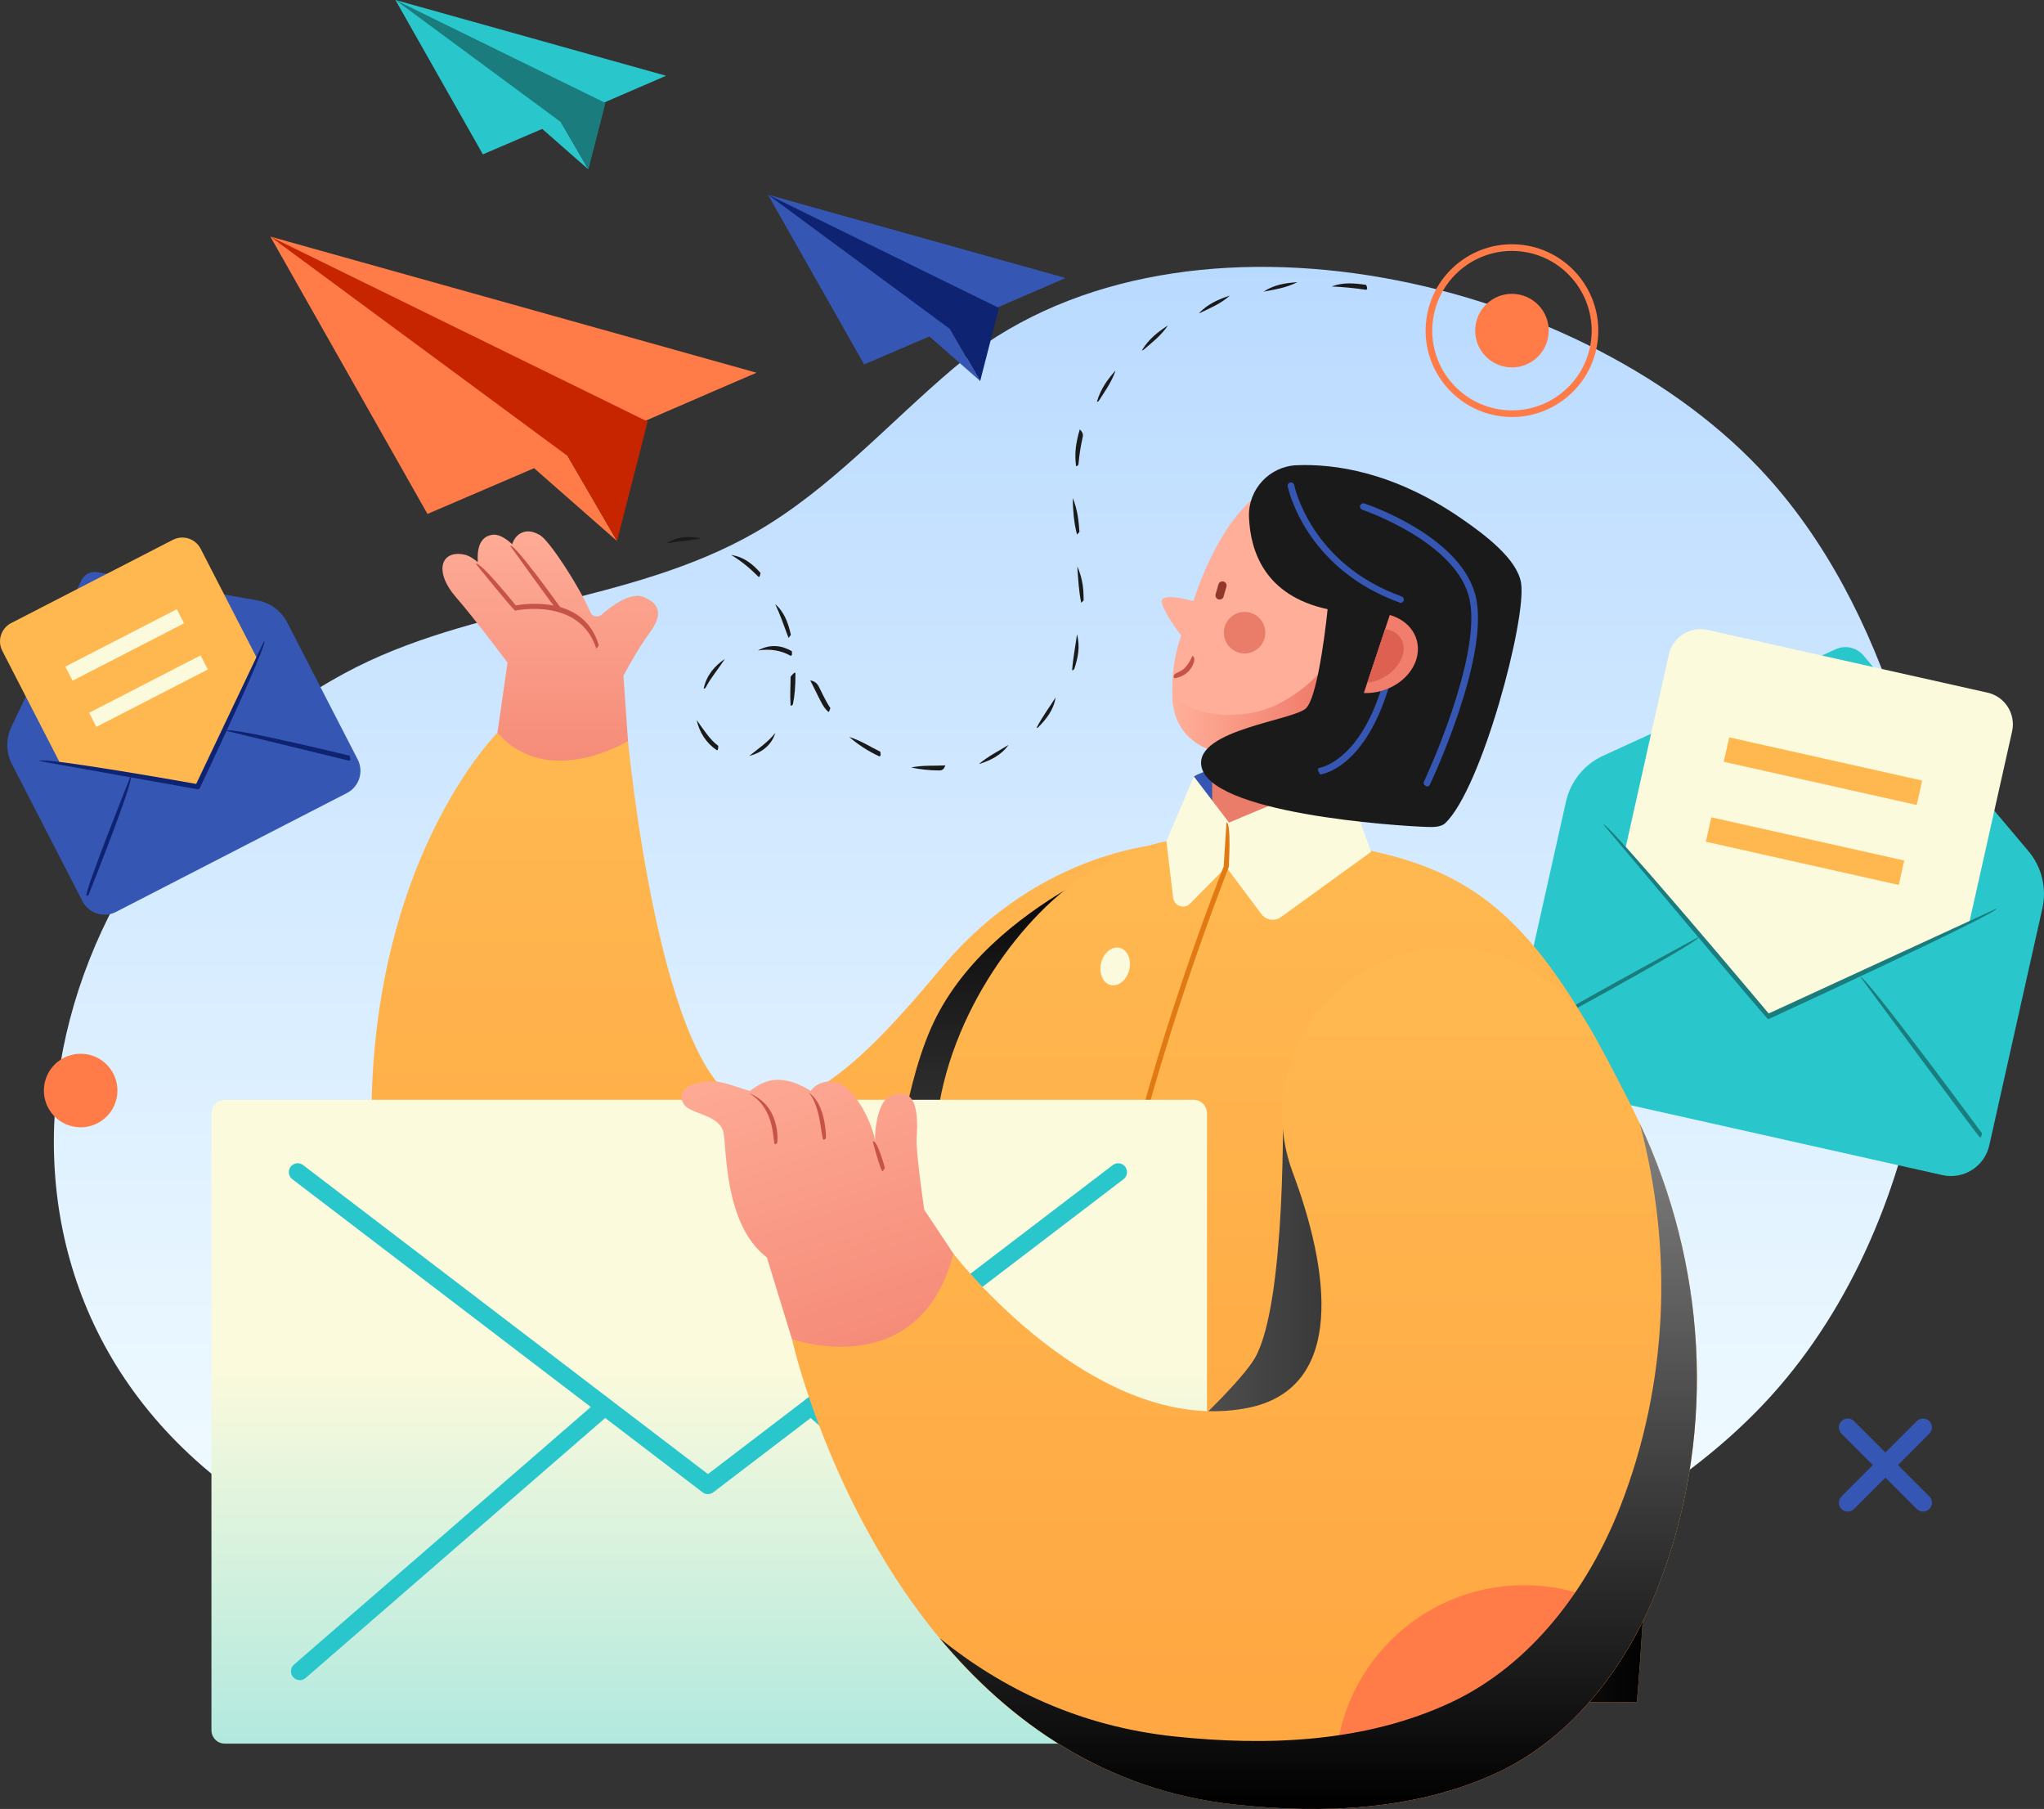 <?xml version="1.0" encoding="UTF-8"?><svg xmlns="http://www.w3.org/2000/svg" width="474.695" height="420" xmlns:xlink="http://www.w3.org/1999/xlink" viewBox="0 0 474.695 420"><rect x="0" y="0" width="474.695" height="420" fill="#333333" stroke="none"/><defs><style>.cls-1{fill:#ffb850;}.cls-2{fill:url(#linear-gradient-2);}.cls-3{fill:#c62500;}.cls-4{fill:url(#linear-gradient-10);}.cls-5{fill:url(#linear-gradient-3);}.cls-5,.cls-6,.cls-7{mix-blend-mode:soft-light;}.cls-8{fill:#0e2371;}.cls-9{fill:#fbfadc;}.cls-10{fill:#e27a13;}.cls-11{fill:#f17e6d;}.cls-12{fill:#ffaf99;}.cls-6{fill:url(#linear-gradient-9);}.cls-13{fill:url(#linear-gradient-4);}.cls-14{fill:#dd6050;}.cls-15{fill:#ea7d6a;}.cls-16{isolation:isolate;}.cls-17{fill:#93372b;}.cls-18{fill:url(#linear-gradient-8);}.cls-19{fill:#29c7cc;}.cls-7{fill:url(#linear-gradient-5);}.cls-20{fill:#ff7c48;}.cls-21{fill:url(#linear-gradient-7);}.cls-22{fill:#1a1a1a;}.cls-23{fill:#c65347;}.cls-24{fill:url(#linear-gradient-6);}.cls-25{fill:#1a7c7c;}.cls-26{fill:url(#linear-gradient);}.cls-27{fill:url(#Gradient);}.cls-28{fill:#3656b3;}</style><linearGradient id="Gradient" x1="230.591" y1="386.636" x2="230.591" y2="61.963" gradientUnits="userSpaceOnUse"><stop offset="0" stop-color="#f7ffff"/><stop offset="1" stop-color="#b9daff"/></linearGradient><linearGradient id="linear-gradient" x1="178.878" y1="361.81" x2="178.878" y2="170.128" gradientUnits="userSpaceOnUse"><stop offset="0" stop-color="#ffa540"/><stop offset=".975" stop-color="#ffb850"/></linearGradient><linearGradient id="linear-gradient-2" x1="127.79" y1="116.994" x2="127.79" y2="226.117" gradientUnits="userSpaceOnUse"><stop offset=".006" stop-color="#ffaf99"/><stop offset="1" stop-color="#ed6f5f"/></linearGradient><linearGradient id="linear-gradient-3" x1="216.369" y1="361.81" x2="216.369" y2="195.939" gradientUnits="userSpaceOnUse"><stop offset=".006" stop-color="gray"/><stop offset="1" stop-color="#000"/></linearGradient><linearGradient id="linear-gradient-4" x1="284.507" y1="395.187" x2="284.507" y2="193.815" xlink:href="#linear-gradient"/><linearGradient id="linear-gradient-5" x1="212.549" y1="322.518" x2="383.193" y2="322.518" xlink:href="#linear-gradient-3"/><linearGradient id="linear-gradient-6" x1="272.279" y1="158.451" x2="314.23" y2="158.451" xlink:href="#linear-gradient-2"/><linearGradient id="linear-gradient-7" x1="164.706" y1="255.354" x2="164.706" y2="404.827" gradientUnits="userSpaceOnUse"><stop offset=".418" stop-color="#fbfadc"/><stop offset=".994" stop-color="#b2e9df"/></linearGradient><linearGradient id="linear-gradient-8" x1="289.006" y1="420" x2="289.006" y2="220.187" xlink:href="#linear-gradient"/><linearGradient id="linear-gradient-9" x1="306.155" y1="260.854" x2="306.155" y2="420" xlink:href="#linear-gradient-3"/><linearGradient id="linear-gradient-10" x1="177.816" y1="232.88" x2="224.325" y2="375.244" xlink:href="#linear-gradient-2"/></defs><g class="cls-16"><g id="_レイヤー_2"><g id="contact_seeker"><path class="cls-27" d="M441.053,166.713c-6.685-20.915-17.022-41.64-32.277-57.799-43.164-45.716-136.538-66.328-187.206-23.526-15.255,12.887-28.698,28.155-46.045,38.152-29.17,16.813-65.815,16.719-95.438,32.744C5.236,196.784-16.598,302.37,61.841,351.3c62.209,38.808,148.996,40.039,219.556,30.07,23.378-3.302,46.929-8.197,68.891-16.939,21.328-8.492,41.371-20.278,57.496-36.592,39.364-39.834,49.966-108.893,33.269-161.126Z"/><path class="cls-28" d="M277.262,180.277l7.75,13.018,26.991-13.475c-24.717-5.94-34.741.458-34.741.458Z"/><path class="cls-19" d="M426.315,150.736l-54.021,24.736c-4.372,2.002-7.557,5.933-8.608,10.625l-12.33,55.04c-1.102,4.918,1.991,9.797,6.908,10.896l92.831,20.798c4.918,1.1,9.796-1.991,10.896-6.908l12.332-55.04c1.049-4.692-.152-9.605-3.254-13.282l-38.304-45.419c-1.581-1.875-4.218-2.467-6.45-1.445Z"/><path class="cls-9" d="M457.264,214.542l10.019-44.717c.909-4.066-1.648-8.1-5.712-9.009l-64.991-14.56c-4.066-.911-8.1,1.645-9.012,5.712l-10.017,44.717,33.043,39.341,46.669-21.484Z"/><path class="cls-25" d="M459.849,264.101c-.474-.237-27.78-37.245-27.78-37.245.946-.697,28.254,36.31,28.254,36.31-.23.897-.352.934-.474.934Z"/><path class="cls-25" d="M354.322,240.46c-.278-1.104,40.207-22.925,40.207-22.925.557,1.036-39.928,22.856-39.928,22.856-.087.046-.184.069-.278.069Z"/><path class="cls-25" d="M410.596,236.613c-.451-.209-38.246-45.212-38.246-45.212.9-.755,38.407,43.905,38.407,43.905l52.976-24.388c.49,1.067-52.891,25.642-52.891,25.642-.081.037-.163.053-.246.053Z"/><rect class="cls-1" x="400.4" y="176.147" width="45.918" height="5.809" transform="translate(49.382 -88.219) rotate(12.627)"/><rect class="cls-1" x="396.241" y="194.71" width="45.919" height="5.809" transform="translate(53.339 -86.861) rotate(12.627)"/><path class="cls-26" d="M115.524,170.128s-35.625,35.368-28.259,109.549c4.742,47.745,38.628,73.248,79.094,81.15,18.978,3.705,65.649-2.345,80.423-30.737,32.277-62.02,23.673-134.152,23.673-134.152,0,0-28.583,1.259-51.421,28.316-12.988,15.391-30.146,35.637-45.47,32.04-20.26-4.757-27.713-84.225-27.713-84.225l-30.327-1.942Z"/><path class="cls-2" d="M149.425,138.581c-2.962-1.187-7.38,2.087-9.764,4.159-.828.72-2.099.437-2.538-.568-2.858-6.527-9.513-16.56-11.662-17.885-3.224-1.986-5.744-.439-6.508,2.071-1.609-1.466-3.19-2.379-4.568-2.197-3.102.409-3.613,3.532-3.422,6.367-1.919-1.634-3.1-1.855-4.315-1.912-4.423-.216-5.592,4.474-.789,9.999,4.611,5.304,12.007,15.243,12.007,15.243l-2.342,16.272c11.701,13.345,30.327,1.942,30.327,1.942l-1.065-15.176s3.166-6.029,6.048-9.927c2.883-3.898,2.822-6.689-1.408-8.386Z"/><path class="cls-23" d="M138.485,150.582c-3.882-12.012-18.67-8.843-18.817-8.809-.587-.205-9.163-10.88-9.163-10.88.916-.734,9.272,9.663,9.272,9.663,2.405-.426,15.961-2.29,19.273,9.276-.456.744-.511.75-.564.75Z"/><path class="cls-23" d="M129.713,142.024c-.479-.246-11.239-15.326-11.239-15.326.955-.681,11.716,14.397,11.716,14.397-.239.895-.359.929-.476.929Z"/><path class="cls-5" d="M216.208,238.725c-13.874,31.598-5.5,87.704-54.964,120.68,1.478.659,3.286,1.065,5.116,1.423,18.978,3.705,65.649-2.345,80.425-30.737,32.274-62.02,23.67-134.152,23.67-134.152,0,0-41.132,12.924-54.246,42.786Z"/><path class="cls-13" d="M252.588,202.861c-14.5,8.896-32.405,32.129-35.1,58.14-2.773,26.77-3.493,57.813-3.493,57.813l-28.174,76.373h194.33s10.367-117.005-7.175-149.705c-20.136-37.54-35.356-45.481-65.876-49.962-30.521-4.48-43.415.534-54.511,7.341Z"/><path class="cls-7" d="M297.924,255.354s.9,46.864-6.434,59.849c-5.293,9.368-43.771,44.432-78.941,65.339l3.295,14.645h164.306s9.545-107.733-5.18-145.337c-31.828.647-77.047,5.505-77.047,5.505Z"/><path class="cls-20" d="M131.818,105.865c-.428-.318,43.877-19.326,43.877-19.326l-112.904-31.603,36.486,64.388,24.758-10.623,19.266,16.914-11.483-19.751Z"/><polygon class="cls-3" points="62.791 54.937 131.818 105.865 143.301 125.617 150.412 97.889 62.791 54.937"/><path class="cls-19" d="M130.26,28.349c-.239-.175,24.425-10.758,24.425-10.758L91.835,0l20.31,35.841,13.782-5.912,10.724,9.415-6.39-10.996Z"/><polygon class="cls-25" points="91.835 0 130.26 28.349 136.651 39.344 140.611 23.91 91.835 0"/><path class="cls-28" d="M220.608,76.378c-.264-.196,26.86-11.831,26.86-11.831l-69.117-19.347,22.336,39.417,15.156-6.503,11.794,10.353-7.028-12.09Z"/><polygon class="cls-8" points="178.351 45.2 220.608 76.378 227.636 88.468 231.99 71.494 178.351 45.2"/><path class="cls-22" d="M218.086,178.88c-2.163,0-4.356-.235-6.515-.693,2.807-.561,5.41-.347,7.983-.476-.451,1.156-.959,1.169-1.468,1.169ZM227.364,177.375c2.257-1.905,4.628-3.024,6.865-4.432-1.712,2.414-4.165,3.574-6.687,4.402-.06.02-.117.03-.177.03ZM204.2,175.608c-2.699-1.261-4.964-2.757-6.982-4.503,2.686.827,4.869,2.269,7.23,3.431.161.958-.041,1.072-.249,1.072ZM174.036,175.488c2.166-1.738,4.411-3.27,6.009-5.316-.854,2.931-3.316,4.609-5.861,5.297-.051.012-.101.018-.147.018ZM166.477,174.186c-2.49-1.675-4.075-4.2-4.688-7.031,1.659,2.325,3.086,4.6,5.021,6.008.014.941-.161,1.022-.334,1.022ZM240.711,169.028c1.443-2.824,3.07-4.883,4.435-7.085-.447,2.872-2.129,4.999-4.032,6.917-.11.113-.255.168-.403.168ZM192.372,165.289c-.826-.794-1.158-1.347-1.468-1.91-.543-.978-1.045-2.007-1.544-3.035-.389-.8-.78-1.601-1.19-2.381,1.418.262,1.813,1.074,2.207,1.884.492,1.013.983,2.023,1.516,2.985.299.541.614,1.068.951,1.581-.258.847-.366.877-.472.877ZM183.612,163.86c-.186-2.497-.007-4.48-.007-6.74,1.112-1.365,1.123-.971,1.128-.58.002,2.916-.184,4.973-.566,6.867-.055.267-.29.453-.555.453ZM163.418,159.893c.67-3.155,2.543-5.256,4.911-6.901-1.567,2.467-3.314,4.426-4.407,6.588-.099.198-.299.313-.504.313ZM248.982,155.629c.246-3.132.794-5.631,1.137-8.383.771,2.964.207,5.534-.601,7.992-.076.24-.299.391-.536.391ZM183.621,152.26c-2.308-1.291-4.833-1.671-7.589-1.231,2.847-1.599,5.652-1.16,7.87.17.11.953-.081,1.061-.281,1.061ZM183.119,148.081c-1.146-3.068-2-5.551-3.088-7.817,2.145,1.855,3.026,4.416,3.641,7.127-.467.685-.508.69-.552.69ZM251.101,139.955c-.582-2.835-.693-5.343-.916-8.461,1.355,3.063,1.466,5.594,1.482,7.89-.564.571-.566.571-.566.571ZM176.202,133.963c-2.135-2.131-4.145-3.783-6.397-5.104,2.929.405,5.03,2.135,6.821,4.165-.156.893-.292.939-.423.939ZM154.819,126.171c2.472-1.689,5.247-1.709,7.995-1.178-2.81.61-5.431.626-7.873,1.164-.041.01-.083.014-.122.014ZM250.123,124.1c-.732-2.722-.937-5.615-1.006-8.485,1.201,2.814,1.402,5.689,1.572,7.875-.536.61-.55.61-.566.61ZM249.905,108.233c-.366-2.81-.053-4.83.391-6.798.129-.564.288-1.148.481-1.747.897.911.746,1.461.626,1.995-.435,1.919-.741,3.892-.936,6.034-.026.294-.274.515-.562.515ZM254.742,93.28c.881-3.038,2.506-5.198,4.347-7.286-.95,2.789-2.538,4.899-3.866,7.021-.106.17-.29.264-.481.264ZM265.178,81.366c1.645-2.72,3.804-4.335,6.046-5.797-1.584,2.382-3.703,3.967-5.677,5.661-.108.092-.239.135-.368.135ZM278.447,72.711c2.152-2.23,4.648-3.242,7.178-4.085-2.126,1.901-4.577,2.895-6.931,4.029-.078.037-.163.055-.246.055ZM293.476,67.702c2.48-1.634,5.147-1.995,7.821-2.193-2.543,1.323-5.166,1.678-7.711,2.182-.037.009-.074.012-.11.012ZM317.181,67.271c-2.711-.398-5.348-.651-7.928-.757,2.665-1.021,5.343-.766,8.011-.368.435.923.193,1.125-.083,1.125Z"/><path class="cls-20" d="M359.608,77.816c-.578,4.68-4.844,8.006-9.525,7.426-4.681-.58-8.006-4.844-7.426-9.525.58-4.683,4.844-8.008,9.525-7.428s8.006,4.844,7.426,9.527Z"/><path class="cls-20" d="M351.174,96.823c-.833,0-1.668-.053-2.504-.156-10.974-1.358-18.799-11.391-17.439-22.366,1.358-10.972,11.382-18.796,22.365-17.438,10.974,1.36,18.796,11.393,17.436,22.368-.658,5.316-3.346,10.056-7.569,13.349-3.56,2.775-7.849,4.243-12.291,4.243ZM351.119,58.256c-9.2,0-17.195,6.876-18.354,16.237-1.254,10.128,5.967,19.388,16.095,20.642,4.899.605,9.755-.732,13.653-3.774,3.898-3.038,6.381-7.414,6.988-12.321,1.254-10.128-5.965-19.387-16.095-20.642-.769-.096-1.533-.142-2.287-.142Z"/><path class="cls-20" d="M27.208,254.247c-.58,4.681-4.844,8.006-9.525,7.426-4.683-.58-8.006-4.844-7.428-9.525.58-4.683,4.846-8.008,9.527-7.428,4.681.58,8.006,4.844,7.426,9.527Z"/><path class="cls-28" d="M440.777,340.156l7.29-7.293c.805-.803.805-2.108,0-2.913-.803-.805-2.11-.805-2.913,0l-7.29,7.291-7.293-7.291c-.803-.805-2.11-.805-2.913,0-.805.805-.805,2.11,0,2.913l7.29,7.293-7.29,7.29c-.805.805-.805,2.11,0,2.916.403.4.93.603,1.457.603s1.056-.203,1.457-.603l7.293-7.293,7.29,7.293c.403.4.93.603,1.457.603s1.056-.203,1.457-.603c.805-.805.805-2.11,0-2.916l-7.29-7.29Z"/><path class="cls-28" d="M18.891,134.761L2.647,168.755c-1.314,2.752-1.266,5.96.129,8.671l16.366,31.803c1.464,2.842,4.95,3.958,7.792,2.497l53.639-27.605c2.84-1.461,3.958-4.948,2.497-7.79l-16.366-31.803c-1.397-2.711-3.979-4.614-6.982-5.143l-37.102-6.542c-1.533-.27-3.056.515-3.728,1.919Z"/><path class="cls-1" d="M59.887,153.24l-13.296-25.838c-1.21-2.35-4.094-3.272-6.443-2.064L2.596,144.663c-2.35,1.208-3.275,4.094-2.064,6.443l13.296,25.838,32.072,5.721,13.987-29.426Z"/><path class="cls-8" d="M81.047,176.616c-.138-.016-28.471-6.934-28.471-6.934.278-1.141,28.609,5.776,28.609,5.776.368.978.127,1.157-.138,1.157Z"/><path class="cls-8" d="M20.071,207.995c-.545-.805,10.296-27.881,10.296-27.881,1.091.437-9.75,27.514-9.75,27.514-.09.227-.313.368-.545.368Z"/><path class="cls-8" d="M45.9,183.253c-.103-.01-36.789-6.554-36.789-6.554.207-1.155,36.451,5.309,36.451,5.309l15.807-33.252c1.061.504-14.937,34.161-14.937,34.161-.099.207-.308.336-.532.336Z"/><rect class="cls-9" x="14.401" y="147.904" width="29.117" height="3.683" transform="translate(-65.312 29.848) rotate(-27.231)"/><rect class="cls-9" x="19.921" y="158.629" width="29.116" height="3.684" transform="translate(-69.611 33.565) rotate(-27.233)"/><path class="cls-9" d="M244.808,261.146c-.267,2.439,1.015,4.582,2.863,4.784,1.846.203,3.56-1.613,3.827-4.052.267-2.442-1.013-4.584-2.86-4.785-1.848-.203-3.562,1.611-3.829,4.052Z"/><path class="cls-9" d="M237.023,299.374c-.267,2.439,1.013,4.582,2.86,4.784,1.848.203,3.562-1.611,3.829-4.052.267-2.439-1.015-4.582-2.86-4.784-1.848-.203-3.562,1.611-3.829,4.052Z"/><path class="cls-9" d="M255.718,223.584c-.584,2.384.405,4.676,2.209,5.118,1.804.444,3.742-1.13,4.326-3.516.585-2.384-.403-4.676-2.209-5.118-1.804-.442-3.742,1.132-4.326,3.516Z"/><path class="cls-9" d="M231.304,339.91c-.177,2.448,1.18,4.545,3.033,4.678,1.852.136,3.5-1.74,3.68-4.188.177-2.448-1.181-4.543-3.033-4.678-1.855-.136-3.5,1.74-3.68,4.189Z"/><path class="cls-9" d="M228.46,378.95c-.179,2.451,1.178,4.545,3.033,4.678,1.853.136,3.5-1.74,3.68-4.188.177-2.448-1.181-4.543-3.033-4.678-1.854-.136-3.502,1.74-3.68,4.189Z"/><rect class="cls-15" x="281.51" y="157.637" width="28.544" height="42.773"/><path class="cls-9" d="M277.262,180.277l8.162,10.708,26.579-11.165,6.407,17.967-20.939,15.158c-1.454,1.031-3.465.716-4.531-.713l-8.169-10.931-8.379,8.489c-1.36,1.378-3.712.575-3.942-1.349l-1.574-13.147,6.386-15.018Z"/><path class="cls-10" d="M249.622,401.135c-.564-1.408,1.885-81.373,9.966-119.921,7.9-37.687,23.746-77.889,24.6-80.045l.649-10.222c1.174.073.52,10.39.52,10.39-.207.591-16.56,41.675-24.621,80.119-8.059,38.444-10.503,118.305-10.528,119.108-.009.317-.269.57-.587.57Z"/><path class="cls-12" d="M314.044,143.803c-1.873-8.68-17.931-31.025-17.931-31.025-12.415,4.588-18.937,26.79-18.937,26.79,0,0-6.289-1.829-7.267-.361-.923,1.381,4.425,8.365,4.425,8.365,0,0-2.725,6.757-1.965,15.381,1.114,12.652,16.597,14.834,25.806,9.877,9.212-4.959,13.149-13.501,13.149-13.501,1.415-6.577,3.551-11.688,2.72-15.527Z"/><path class="cls-24" d="M311.324,159.329c1.415-6.577,3.551-11.688,2.72-15.527-.14-.655-.363-1.392-.656-2.188-.679,2.46-1.593,5.26-2.331,8.399-.01.035-4.322,8.574-14.413,13.533-7.408,3.641-18.499,3.411-24.365-1.965.021.47.049.918.09,1.372,1.114,12.652,16.597,14.834,25.806,9.877,9.214-4.959,13.149-13.501,13.149-13.501Z"/><path class="cls-23" d="M272.629,157.454c-.274-1.199.582-.962,2.016-1.95,1.381-.953,2.274-3.226,2.283-3.249,1.054.529.067,3.056-1.615,4.216-1.171.807-2.099.983-2.683.983Z"/><path class="cls-15" d="M284.271,147.593c.389,2.635,2.837,4.457,5.474,4.068,2.635-.387,4.457-2.837,4.069-5.472-.387-2.638-2.837-4.457-5.472-4.071-2.635.386-4.457,2.837-4.07,5.475Z"/><path class="cls-17" d="M282.973,139.171c.513.145,1.047-.15,1.194-.663l.656-2.295c.147-.513-.15-1.047-.661-1.192-.513-.148-1.047.149-1.192.66l-.658,2.294c-.147.514.15,1.047.66,1.195Z"/><path class="cls-22" d="M278.964,177.621c1.337,11.287,45.474,14.141,52.316,14.371,1.413.048,3.316.106,4.345-.863,8.462-7.958,18.934-47.354,17.632-55.73-.865-5.569-8.321-11.196-13.913-15.043-15.772-10.85-29.492-12.696-38.202-12.341-6.342.255-11.31,5.619-11.08,11.964.292,8.029,3.68,18.318,18.262,21.466,0,0-1.981,19.968-4.996,22.984-2.796,2.796-25.336,4.987-24.363,13.193Z"/><path class="cls-28" d="M325.249,139.981c-22.347-7.997-26.157-26.869-26.195-27.058-.078-.419.198-.824.617-.902.421-.086.824.193.902.614.037.179,3.712,18.202,24.938,25.845.4.145.61.587.465.99-.113.316-.41.511-.727.511Z"/><path class="cls-28" d="M331.388,182.603c-.716-.255-.881-.718-.7-1.102.136-.285,13.365-28.522,10.641-42.142-2.685-13.428-24.722-20.921-24.945-20.994-.402-.136-.624-.573-.488-.978.136-.403.569-.626.978-.488.941.313,23.109,7.848,25.971,22.156,2.824,14.12-10.203,41.928-10.76,43.106-.131.278-.409.442-.697.442Z"/><path class="cls-28" d="M306.611,179.796c-.819-1.098-.522-1.482-.101-1.54.097-.012,9.608-1.537,14.882-20.315.115-.41.532-.651.953-.536.412.117.651.543.534.955-5.58,19.866-15.74,21.376-16.168,21.431-.035.002-.067.005-.099.005Z"/><path class="cls-11" d="M329.011,148.612c-.81-2.874-3.208-4.955-6.252-5.829l-6.02,18.116c1.316.058,2.695-.095,4.076-.484,5.895-1.664,9.566-6.947,8.197-11.803Z"/><path class="cls-14" d="M321.668,146.069l-4.128,12.42c1.332-.127,2.741-.566,4.073-1.362,3.684-2.193,5.373-6.147,3.774-8.828-.755-1.268-2.113-2.015-3.719-2.23Z"/><path class="cls-21" d="M52.208,255.354h224.995c1.711,0,3.101,1.389,3.101,3.101v143.272c0,1.711-1.389,3.1-3.1,3.1H52.208c-1.711,0-3.1-1.389-3.1-3.1v-143.273c0-1.711,1.389-3.1,3.1-3.1Z"/><path class="cls-19" d="M164.406,346.901c-.44,0-.881-.141-1.25-.424l-95.27-72.695c-.904-.69-1.079-1.984-.389-2.888.692-.907,1.986-1.077,2.888-.389l94.021,71.743,94.021-71.743c.904-.69,2.198-.515,2.888.389.69.904.516,2.198-.389,2.888l-95.27,72.695c-.368.283-.808.424-1.25.424Z"/><path class="cls-19" d="M69.633,390.099c-.578,0-1.151-.242-1.558-.711-.746-.86-.654-2.161.207-2.908l70.502-61.176c.858-.746,2.161-.656,2.906.205s.654,2.161-.207,2.909l-70.502,61.176c-.389.338-.87.506-1.348.506Z"/><path class="cls-19" d="M259.181,390.099c-.481,0-.962-.168-1.35-.506l-70.834-61.463c-.861-.748-.953-2.048-.207-2.909.746-.861,2.048-.95,2.906-.205l70.836,61.463c.861.748.953,2.048.207,2.908-.41.469-.983.711-1.558.711Z"/><path class="cls-18" d="M323.921,222.24c-20.605,6.998-31.319,29.648-23.682,50.026,8.349,22.271,12.647,50.24-10.744,54.677-35.395,6.715-68.068-35.858-68.068-35.858l-37.505,19.836s22.059,99.516,103.094,108.079c20.382,2.154,42.002,1.332,60.842-7.502,17.689-8.294,30.208-25.178,37.188-43.028,13.202-33.763,11.699-71.678-2.863-104.624-2.907-6.572-7.49-15.31-12.127-23.732-9.005-16.355-28.457-23.875-46.134-17.873h0Z"/><path class="cls-20" d="M381.014,377.44c-7.456-5.862-16.825-9.391-27.044-9.391-24.246,0-43.9,19.655-43.9,43.902,0,2.711.269,5.357.753,7.928,12.774-.538,25.433-2.939,37.036-8.381,14.686-6.886,25.808-19.694,33.156-34.058Z"/><path class="cls-6" d="M382.183,263.845c-.421-.953-.879-1.954-1.369-2.991,7.803,29.161,6.611,60.457-4.533,88.96-7.37,18.845-20.589,36.672-39.263,45.431-19.894,9.329-42.722,10.196-64.243,7.923-22.128-2.34-40.082-11.11-54.555-22.816,16.159,19.323,38.301,35.427,68.797,38.649,20.382,2.154,42.002,1.332,60.842-7.502,17.687-8.294,30.208-25.178,37.188-43.028,13.202-33.763,11.699-71.678-2.863-104.624Z"/><path class="cls-4" d="M214.653,280.883s-2.023-13.478-1.777-16.833c.591-8.025-1.167-11.707-6.183-9.539-2.649,1.144-3.597,7.316-3.447,10.316-.985-5.231-5.309-12.576-8.669-13.464-4.345-1.148-6.317,1.928-6.317,1.928,0,0-4.174-2.996-8.602-2.531-2.902.304-5.473,2.531-5.473,2.531-3.187-.854-6.697-2.522-9.78-2.227-8.229.789-6.409,4.927-4.844,6.079,2.062,1.519,7.665,2.103,8.455,5.788.789,3.682.087,21.399,10.086,29.025l5.82,18.964s29.453,10.574,37.505-19.836l-6.775-10.201Z"/><path class="cls-23" d="M179.948,265.668c-.575-.729.196-8.348-6.05-11.863,7.511,2.879,6.641,11.258,6.632,11.34-.032.302-.288.522-.582.522Z"/><path class="cls-23" d="M191.235,264.637c-.587-.658-.623-7.844-3.413-10.951,3.965,2.655,4.002,10.051,4.002,10.365,0,.324-.265.586-.589.586Z"/><path class="cls-23" d="M204.939,271.939c-.568-.44-2.262-6.964-2.262-6.964,1.139-.295,2.83,6.23,2.83,6.23-.472.727-.52.734-.568.734Z"/></g></g></g></svg>